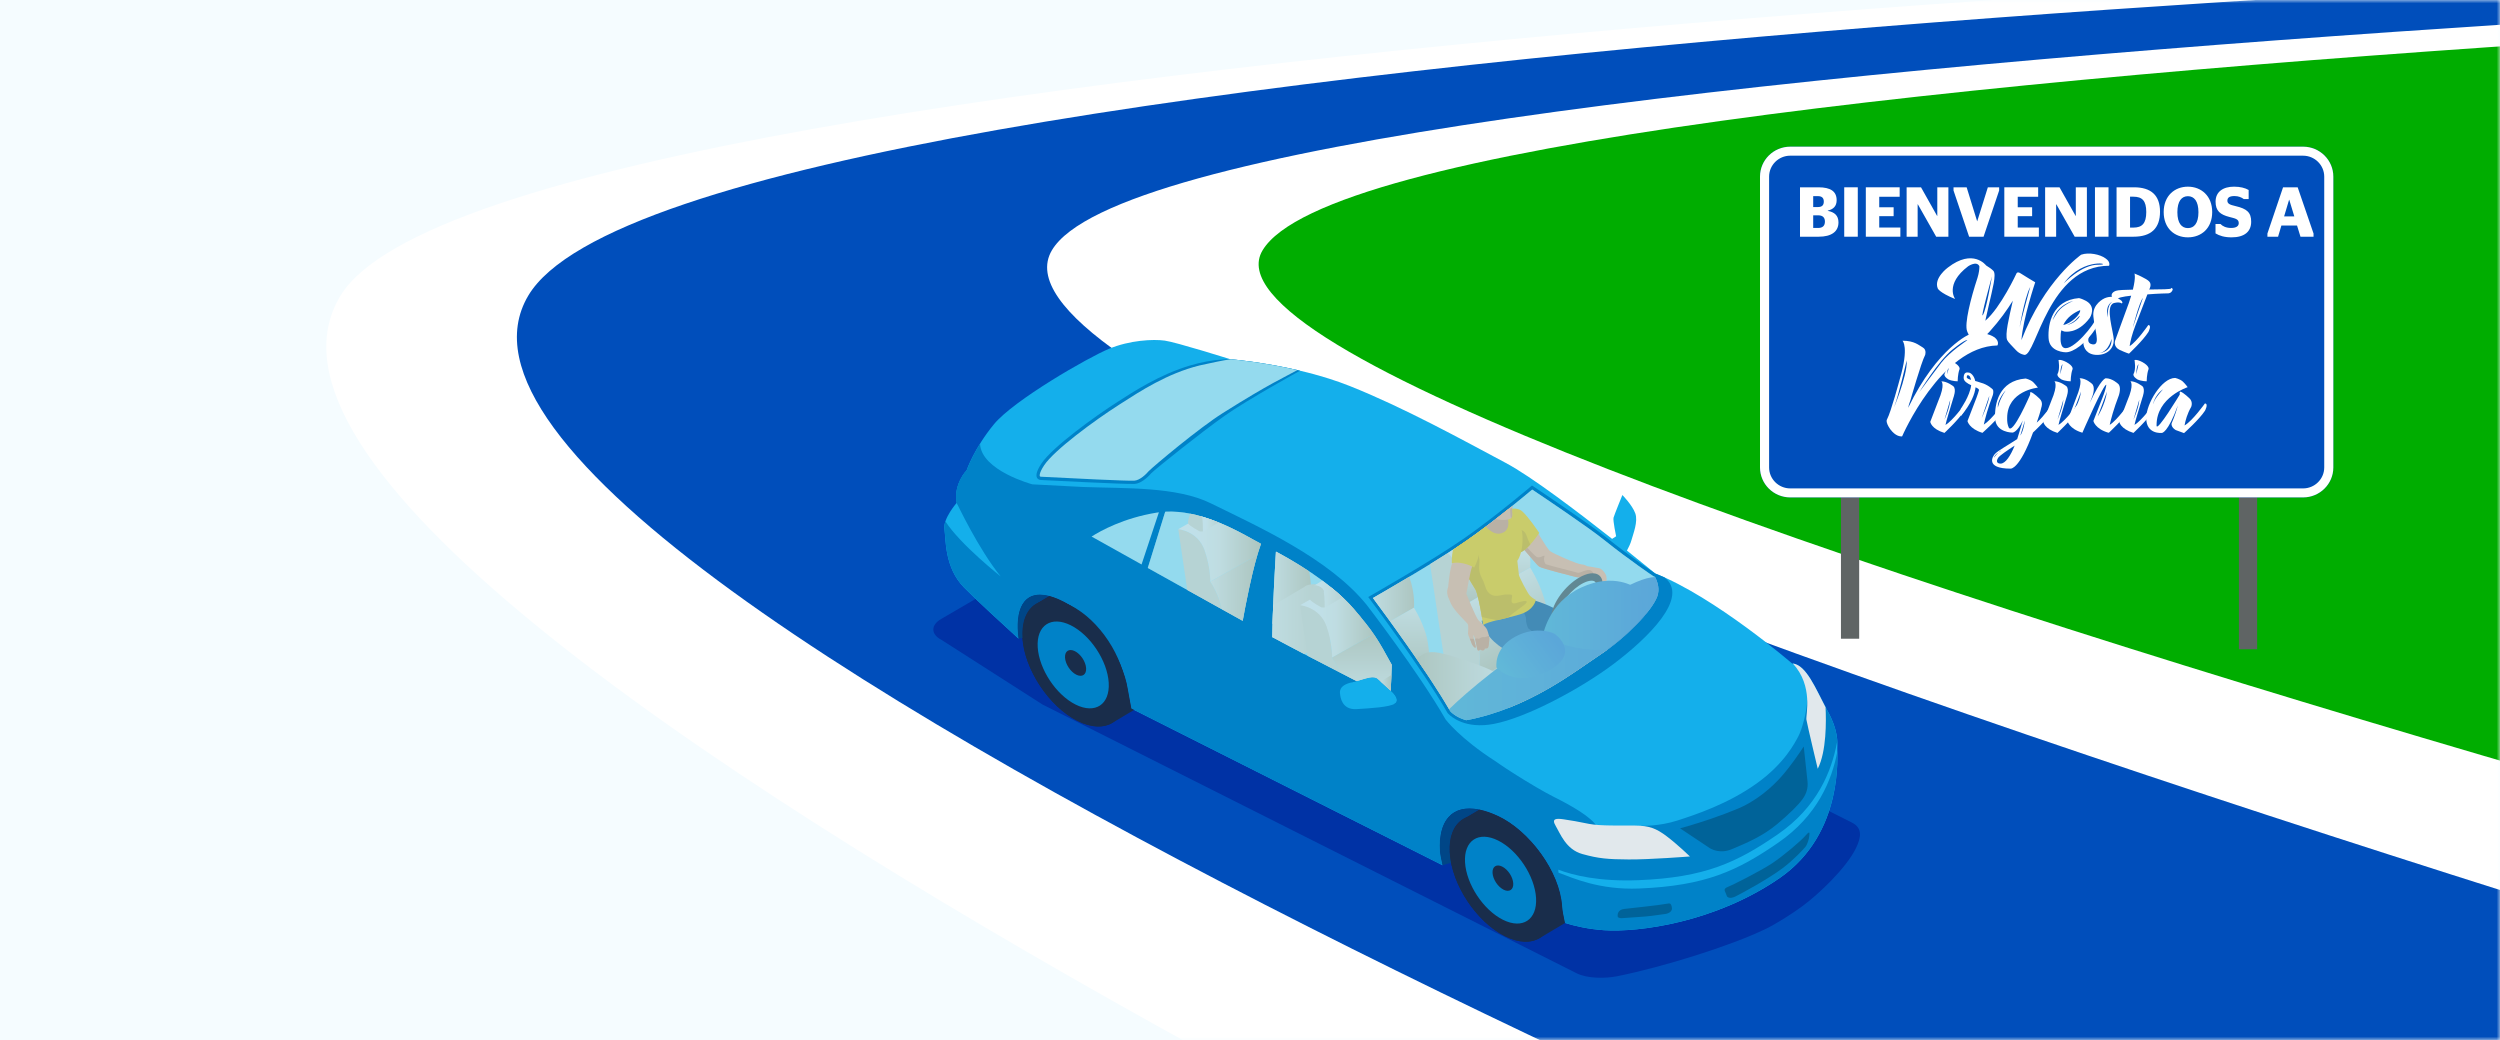 <?xml version="1.0" encoding="UTF-8"?> <svg xmlns="http://www.w3.org/2000/svg" width="375" height="156" viewBox="0 0 375 156" fill="none"><rect x="0" y="0" width="375" height="156" fill="#333333" stroke="none"/><g clip-path="url(#clip0_5756_3611)"><rect width="375" height="156" fill="white"></rect><path d="M375 0H0V156H375V0Z" fill="#F5FCFF"></path><mask id="mask0_5756_3611" style="mask-type:alpha" maskUnits="userSpaceOnUse" x="0" y="0" width="375" height="156"><rect width="375" height="156" transform="matrix(-1 0 0 1 375 0)" fill="#F5FCFF"></rect></mask><g mask="url(#mask0_5756_3611)"><path d="M481.001 -5.706L374.813 0.097L176.849 20.841L139.967 42.743L307.672 140.426L448.45 153.684L481.001 -5.706Z" fill="#00AD00"></path><path d="M437.509 -7.297C437.509 -7.297 75.411 4.265 51.072 44.358C21.095 93.745 318.26 226.199 318.26 226.199L569.125 166.757C569.125 166.757 171.487 67.459 189.381 37.557C208.081 6.309 578.295 -2.295 578.295 -2.295L437.509 -7.297Z" fill="white"></path><path d="M346.422 206.702C346.422 206.702 52.671 89.192 79.234 44.358C103.14 4.009 465.671 -5.998 465.671 -5.998L546.69 -4.463C546.69 -4.463 176.252 6.173 157.777 37.553C138.027 71.102 537.521 181.918 537.521 181.918L346.422 206.702Z" fill="#004EBB"></path></g><path d="M141.165 92.852C139.58 93.762 139.616 95.177 141.25 95.998L156.379 105.68L236.49 145.988C238.124 146.809 240.817 146.789 242.613 146.429C249.427 145.046 259.473 141.936 264.828 139.352C266.473 138.555 268.855 137.03 270.328 135.947C272.807 134.127 276.948 130.2 278.392 127.227C279.188 125.581 279.407 124.206 277.773 123.381L179.338 73.844C177.704 73.023 175.071 73.092 173.486 74.002L141.165 92.852Z" fill="#0032A5"></path><path d="M143.499 75.43C143.005 72.587 144.999 70.545 144.999 70.545C144.999 70.545 146.123 67.249 149.088 63.641C152.052 60.038 163.169 53.644 166.324 52.33C169.474 51.015 172.989 50.854 174.716 51.092C176.446 51.331 184.527 53.879 184.527 53.879C184.527 53.879 194.314 54.659 202.438 57.891C210.563 61.122 219.367 65.979 225.89 69.453C229.692 71.475 236.66 76.769 241.816 80.829L242.419 80.445C242.419 80.445 241.917 78.071 242.031 77.65C242.144 77.226 243.357 74.253 243.357 74.253C243.357 74.253 244.837 75.754 245.29 76.995C245.743 78.237 244.963 80.109 244.72 81.019C244.582 81.537 244.275 82.151 244.041 82.588C244.037 82.584 244.028 82.58 244.024 82.576C246.556 84.598 248.275 86.018 248.275 86.018C257.249 89.54 268.811 99.517 268.811 99.517C271.019 99.63 272.544 103.796 274.133 106.635C275.727 109.478 275.642 111.391 275.597 112.224C275.549 113.057 276.657 124.983 266.979 131.684C257.297 138.381 245.747 139.878 240.603 139.53C238.229 139.368 236.223 138.899 234.751 138.442C234.549 137.476 234.363 136.57 234.322 135.939C234.011 130.746 229.389 124.538 224.657 122.362C218.53 119.544 215.675 122.407 215.99 127.604C216.023 128.117 216.176 128.93 216.383 129.784L169.709 106.279C169.503 105.171 169.28 104.034 169.171 103.347C168.403 98.619 164.714 93.293 160.605 90.83C154.038 86.895 152.076 90.632 152.78 95.784C152.78 95.788 152.78 95.788 152.78 95.792C150.451 93.673 146.584 90.126 144.607 88.121C141.654 85.132 141.885 80.845 141.663 79.325C141.44 77.804 143.499 75.43 143.499 75.43Z" fill="#14AFEB"></path><path d="M141.659 79.325C141.881 80.845 141.651 85.132 144.603 88.121C146.584 90.127 150.447 93.673 152.776 95.792C152.776 95.788 152.776 95.788 152.776 95.784C152.068 90.632 154.034 86.891 160.601 90.83C164.71 93.293 168.403 98.619 169.167 103.347C169.28 104.034 169.503 105.171 169.705 106.279L216.379 129.784C216.172 128.93 216.015 128.117 215.986 127.604C215.675 122.407 218.53 119.544 224.653 122.363C229.385 124.538 234.007 130.746 234.318 135.939C234.355 136.57 234.545 137.476 234.747 138.442C236.219 138.899 238.225 139.368 240.599 139.53C245.743 139.878 257.293 138.382 266.975 131.684C275.759 125.606 275.658 115.225 275.601 112.729C274.788 117 272.633 122.346 266.724 126.411C260.618 130.613 255.854 132.873 245.84 133.278C239.94 133.512 235.985 131.729 233.768 130.892L233.74 130.451C235.956 131.288 239.863 132.263 245.763 132.028C255.781 131.628 260.541 129.363 266.647 125.165C272.596 121.073 274.74 115.686 275.541 111.399C275.569 111.549 275.589 111.69 275.609 111.828C275.63 110.857 275.504 109.098 274.129 106.639C273.684 105.842 273.243 104.944 272.795 104.059C271.759 105.818 271.084 104.952 271.084 104.952C271.031 106.869 270.243 109.551 269.753 110.448C269.264 111.346 267.735 114.497 263.465 117.542C259.198 120.587 254.353 122.197 251.583 123.086C248.813 123.976 246.176 123.871 246.176 123.871C242.924 125.505 239.604 124.098 239.604 124.098C238.832 122.581 235.532 120.757 233.057 119.524C231.714 118.852 229.344 117.465 227.197 116.102C225.393 114.958 224.333 114.197 224.333 114.197C218.943 110.74 216.844 107.921 216.844 107.921C212.743 100.775 204.994 90.721 204.994 90.721C199.353 83.753 188.716 78.985 181.587 75.483C176.499 72.983 168.864 73.279 162.454 73.048L154.859 72.652C154.859 72.652 147.155 70.593 147.005 66.541C145.581 68.834 144.999 70.537 144.999 70.537C144.999 70.537 143.005 72.583 143.499 75.422C143.499 75.422 146.783 82.402 150.107 86.467C150.107 86.467 144.028 81.67 141.812 78.204C141.679 78.601 141.61 78.985 141.659 79.325ZM202.766 102.352C204.756 101.899 205.937 101.187 206.693 101.859L208.905 103.873C208.905 103.873 210.062 105.001 209.245 105.535C208.428 106.069 205.706 106.234 203.47 106.368C201.233 106.501 201.059 104.471 201.015 104.144C200.966 103.812 200.78 102.805 202.766 102.352Z" fill="#0082C8"></path><path d="M173.434 76.409C173.85 76.34 174.267 76.295 174.683 76.271C180.98 75.891 187.35 79.878 189.538 81.1C193.052 83.057 199.648 86.604 203.458 91.048C208.117 96.48 207.016 96.039 214.065 108.095C214.065 108.095 212.068 107.088 209.136 105.595C209.172 105.575 209.212 105.559 209.245 105.535C210.062 105.001 208.905 103.872 208.905 103.872L206.693 101.858C205.937 101.191 204.76 101.899 202.782 102.348C197.63 99.703 191.948 96.751 188.603 94.903C181.364 90.895 162.806 80.525 162.806 80.525C162.806 80.525 166.745 77.496 173.434 76.409Z" fill="#0082C8"></path><path d="M219.719 122.702L221.879 121.42C222.716 121.59 223.638 121.897 224.653 122.366C229.385 124.542 234.007 130.75 234.319 135.943C234.355 136.573 234.545 137.479 234.747 138.446C234.747 138.446 234.751 138.446 234.755 138.446L230.95 140.711C229.648 141.495 227.816 141.463 225.741 140.427C221.454 138.284 217.75 132.675 217.463 127.895C217.305 125.294 218.191 123.474 219.719 122.702Z" fill="#192D4B"></path><path d="M221.879 121.416L219.719 122.698C218.186 123.471 217.301 125.29 217.458 127.891C217.487 128.388 217.556 128.894 217.657 129.403L216.379 129.783C216.172 128.93 216.015 128.117 215.986 127.604C215.724 123.272 217.669 120.563 221.879 121.416Z" fill="#004687"></path><path d="M217.459 127.891C217.746 132.671 221.454 138.284 225.737 140.423C230.024 142.563 233.267 140.423 232.98 135.643C232.693 130.863 228.985 125.25 224.698 123.11C220.415 120.971 217.172 123.11 217.459 127.891Z" fill="#192D4B"></path><path d="M217.916 128.343C218.182 132.752 221.6 137.928 225.551 139.902C229.506 141.875 232.495 139.906 232.232 135.493C231.965 131.085 228.548 125.909 224.592 123.935C220.641 121.962 217.653 123.935 217.916 128.343Z" fill="#192D4B"></path><path d="M219.756 129.359C219.954 132.643 222.498 136.493 225.438 137.965C228.378 139.433 230.602 137.965 230.408 134.685C230.21 131.401 227.666 127.551 224.726 126.083C221.782 124.607 219.557 126.079 219.756 129.359Z" fill="#0082C8"></path><path d="M223.881 130.944C223.937 131.903 224.681 133.023 225.539 133.456C226.396 133.884 227.047 133.456 226.987 132.497C226.93 131.539 226.186 130.414 225.328 129.986C224.471 129.557 223.824 129.986 223.881 130.944Z" fill="#192D4B"></path><path d="M155.623 90.417L157.366 89.378C158.289 89.617 159.364 90.086 160.602 90.83C164.711 93.293 168.403 98.619 169.167 103.346C169.281 104.034 169.503 105.17 169.705 106.278L170.114 106.485L166.85 108.426C165.548 109.211 163.716 109.178 161.641 108.143C157.354 106.003 153.646 100.39 153.359 95.61C153.205 93.01 154.091 91.194 155.623 90.417Z" fill="#192D4B"></path><path d="M153.359 95.61C153.646 100.391 157.354 106.004 161.641 108.143C165.928 110.283 169.171 108.147 168.884 103.363C168.597 98.583 164.888 92.969 160.602 90.83C156.315 88.691 153.071 90.83 153.359 95.61Z" fill="#192D4B"></path><path d="M153.816 96.063C154.082 100.471 157.5 105.648 161.451 107.625C165.406 109.599 168.395 107.625 168.132 103.217C167.865 98.809 164.448 93.632 160.492 91.659C156.541 89.681 153.553 91.655 153.816 96.063Z" fill="#192D4B"></path><path d="M155.656 97.078C155.854 100.358 158.397 104.212 161.338 105.684C164.282 107.152 166.502 105.684 166.308 102.405C166.11 99.121 163.566 95.271 160.626 93.799C157.682 92.327 155.457 93.795 155.656 97.078Z" fill="#0082C8"></path><path d="M159.752 98.647C159.813 99.622 160.569 100.766 161.443 101.203C162.316 101.64 162.98 101.203 162.919 100.229C162.858 99.254 162.106 98.109 161.228 97.673C160.355 97.236 159.696 97.673 159.752 98.647Z" fill="#192D4B"></path><path d="M157.366 89.382L155.623 90.422C154.091 91.194 153.205 93.014 153.359 95.61C153.359 95.63 153.363 95.655 153.363 95.675L152.776 95.792C152.776 95.788 152.776 95.788 152.776 95.784C152.202 91.603 153.391 88.355 157.366 89.382Z" fill="#004687"></path><path d="M219.723 80.683C224.532 77.319 229.797 72.826 229.797 72.826C229.797 72.826 238.128 78.37 240.846 80.542C244.914 83.793 248.275 86.018 248.275 86.018C248.724 86.196 249.185 86.39 249.646 86.596C253.569 89.569 247.09 95.78 242.091 99.554C237.093 103.323 228.907 107.682 224.042 108.592C223.541 108.685 223.072 108.742 222.627 108.77C218.773 109.001 217.131 106.942 217.131 106.942C213.398 100.399 205.233 89.552 205.233 89.552C205.233 89.552 214.915 84.048 219.723 80.683Z" fill="#0082C8"></path><path d="M156.21 69.538C157.847 67.059 164.282 62.42 167.646 60.273C170.053 58.736 173.947 56.156 178.618 54.789C180.175 54.332 181.817 54.012 183.52 53.911C183.851 53.891 184.187 53.879 184.527 53.879C184.527 53.879 189.339 54.263 195.013 55.605C195.013 55.605 187.204 59.892 183.698 62.367C180.191 64.838 173.426 70.254 172.661 71.01C172.661 71.01 171.44 72.514 170.174 72.587C168.908 72.664 156.161 72.001 156.161 72.001C156.161 72.001 154.572 72.017 156.21 69.538Z" fill="#0082C8"></path><path d="M220.002 81.079C224.143 78.184 228.669 74.411 229.829 73.436C231.354 74.455 238.16 79.025 240.534 80.926C244.574 84.153 247.967 86.406 248 86.426L248.044 86.454L248.093 86.474C248.141 86.495 248.198 86.519 248.25 86.539C248.663 87.34 248.97 88.395 248.59 89.451C247.818 91.606 243.875 95.663 240.041 98.194C236.336 100.637 229.275 106.291 219.929 108.03C218.413 107.605 217.664 106.821 217.527 106.663C214.239 100.916 207.514 91.809 205.949 89.706C207.971 88.541 215.845 83.991 220.002 81.079Z" fill="#94DAEE"></path><path d="M188.017 80.954C188.45 81.193 188.83 81.407 189.149 81.573C187.952 84.817 186.808 90.875 186.403 93.123C182.432 90.915 176.871 87.817 172.168 85.193L174.784 76.757C179.957 76.473 185.194 79.385 188.017 80.954Z" fill="#94DAEE"></path><path d="M173.514 76.89C173.62 76.874 173.725 76.861 173.834 76.845L171.233 84.671C167.824 82.77 164.989 81.185 163.736 80.485C165.082 79.624 168.536 77.698 173.514 76.89Z" fill="#94DAEE"></path><path d="M170.141 72.102C170.999 72.049 171.973 71.074 172.277 70.702L172.293 70.682L172.313 70.666C173.122 69.861 179.787 64.252 183.41 61.967C190.528 57.478 192.7 56.58 194.609 55.513C189.562 54.348 185.287 53.943 184.616 53.887C183.447 54.048 181.93 54.38 179.936 54.817C175.075 56.014 170.946 58.74 168.285 60.442L167.905 60.685C164.124 63.099 158.122 67.524 156.614 69.805C155.793 71.046 155.971 71.418 155.975 71.43C156.011 71.499 156.149 71.511 156.149 71.511H156.153H156.181C160.585 71.746 169.163 72.162 170.141 72.102Z" fill="#94DAEE"></path><path d="M272.661 115.317C272.661 115.317 271.076 108.673 270.962 107.949C270.849 107.225 272.046 102.926 268.932 99.529C270.938 99.768 272.378 103.343 273.834 106.089C273.935 108.139 273.987 112.729 272.661 115.317Z" fill="#E1E8EC"></path><path d="M253.492 128.469C253.492 128.469 251.648 126.686 250.03 125.461C248.416 124.235 247.365 123.859 245.282 123.835C243.203 123.815 239.976 123.908 238.391 123.588C236.806 123.269 235.52 123.026 234.508 122.893C233.497 122.755 232.664 122.735 233.344 123.867C234.023 124.999 234.864 127.414 237.352 128.105C239.839 128.797 241.181 128.894 244.291 128.918C247.401 128.947 253.492 128.469 253.492 128.469Z" fill="#E1E8EC"></path><path d="M258.466 127.689C258.899 127.664 259.332 127.559 259.756 127.381L260.104 127.236C262.049 126.415 264.464 125.392 266.623 123.572C268.471 122.011 269.701 120.802 270.38 119.871C270.979 119.05 271.226 118.185 271.128 117.222C271.035 116.317 270.736 113.546 270.562 111.973C269.842 113.081 268.564 114.954 267.185 116.511C266.017 117.829 263.554 120.227 260.165 121.505C259.93 121.594 259.696 121.687 259.461 121.784C259.231 121.877 259 121.97 258.77 122.055C256.032 123.095 253.334 123.887 252.012 124.251L256.505 127.244C256.501 127.248 257.306 127.758 258.466 127.689Z" fill="#006399"></path><path d="M243.608 136.343C244.962 136.177 248.461 135.842 250.135 135.546C250.41 135.498 250.681 135.405 250.786 136.169C250.895 136.934 249.832 137.091 249.832 137.091C248.364 137.31 246.993 137.484 246.107 137.528C246.107 137.528 243.458 137.718 243.211 137.73C242.904 137.742 242.677 137.568 242.677 137.568C242.552 137.083 242.758 136.448 243.608 136.343Z" fill="#006399"></path><path d="M258.721 133.641L259.056 134.47C259.056 134.47 259.376 134.936 260.322 134.466C261.265 133.997 265.135 131.915 267.375 130.24C269.037 128.999 270.55 127.357 270.833 127.001C271.116 126.645 271.379 125.739 271.391 125.412C271.403 125.084 271.593 124.453 270.865 125.298C270.137 126.144 267.541 128.352 265.806 129.504C264.071 130.657 259.724 132.845 258.984 133.128C258.988 133.132 258.579 133.29 258.721 133.641Z" fill="#006399"></path><path d="M144.878 70.682C144.878 70.682 144.404 71.762 145.355 72.854C146.305 73.946 148.42 75.822 148.42 75.822C148.42 75.822 148.954 76.033 147.975 77.222C146.997 78.41 146.875 78.419 146.875 78.419C146.875 78.419 146.73 78.588 146.495 78.601C146.317 78.613 146.091 78.532 145.84 78.216C145.258 77.489 144.073 76.364 143.503 75.426C143.078 73.02 144.449 71.184 144.878 70.682Z" fill="#0082C8"></path><path d="M206.693 101.858C206.033 101.276 205.055 101.741 203.498 102.166C199.134 99.929 194.318 97.434 190.84 95.562C190.896 91.182 191.248 85.083 191.39 82.734C196.615 85.544 200.63 88.505 203.081 91.364C206.135 94.927 206.689 95.934 208.747 99.687C208.755 99.699 208.759 99.711 208.767 99.723L208.61 103.602L206.693 101.858Z" fill="#94DAEE"></path><path d="M216.783 99.889L221.62 101.956C221.798 100.771 222.275 99.04 221.737 95.93C221.207 92.873 219.662 90.746 219.662 90.746C219.662 90.746 219.723 88.218 218.655 85.217C218.3 84.222 217.75 83.502 217.155 82.973C216.31 83.515 215.416 84.073 214.514 84.627L216.783 99.889Z" fill="#D4CDBF"></path><path d="M229.522 85.124C229.522 85.124 229.793 82.787 228.726 79.79C228.119 78.087 227.092 77.024 226.23 76.385C224.398 77.845 222.15 79.58 220.006 81.084C219.181 81.662 218.207 82.305 217.163 82.973C217.758 83.502 218.308 84.222 218.664 85.217C219.731 88.218 219.671 90.746 219.671 90.746L229.522 85.124Z" fill="url(#paint0_linear_5756_3611)"></path><path d="M221.737 95.934C221.207 92.877 219.662 90.75 219.662 90.75L229.518 85.128C229.518 85.128 230.768 87.029 231.605 89.698C232.139 91.397 232.341 94.519 232.163 95.7L221.62 101.96C221.798 100.775 222.279 99.04 221.737 95.934Z" fill="url(#paint1_linear_5756_3611)"></path><path d="M241.125 97.439C238.84 96.509 235.9 95.578 234.791 95.356C232.846 94.964 232.151 95.684 232.151 95.684L221.664 101.908C221.882 103.04 224.111 104.799 226.367 106.146C232.531 103.707 237.246 100.035 240.041 98.191C240.405 97.956 240.765 97.702 241.125 97.439Z" fill="url(#paint2_linear_5756_3611)"></path><path d="M208.513 93.196L212.088 91.158C212.088 91.158 212.318 89.152 211.404 86.58C211.396 86.56 211.388 86.544 211.38 86.523C208.965 87.963 206.858 89.176 205.949 89.702C206.418 90.329 207.352 91.591 208.513 93.196Z" fill="url(#paint3_linear_5756_3611)"></path><path d="M212.087 91.158L208.512 93.196C210.021 95.283 211.921 97.956 213.709 100.613L214.356 100.229C214.506 99.214 214.336 96.537 213.879 95.081C213.159 92.792 212.087 91.158 212.087 91.158Z" fill="url(#paint4_linear_5756_3611)"></path><path d="M217.405 106.445C220.811 104.382 224.673 101.903 224.774 101.418C224.948 100.589 217.729 98.279 215.873 97.924C214.016 97.572 213.353 98.219 213.353 98.219L212.431 98.737C214.259 101.389 216.087 104.164 217.405 106.445Z" fill="url(#paint5_linear_5756_3611)"></path><path d="M230.04 90.034C230.04 90.034 232.834 90.77 234.585 92.181C236.337 93.593 238.65 96.298 238.65 96.298L236.963 98.931C236.963 98.931 231.067 96.044 229.441 95.17C227.815 94.296 226.412 91.623 226.412 91.623L230.04 90.034Z" fill="#014B89"></path><path d="M228.054 90.875C228.054 90.875 228.976 92.428 228.907 92.889C228.839 93.35 229.207 94.232 229.207 94.232C229.207 94.232 232.038 96.387 232.826 97.5C233.615 98.616 234.375 100.351 234.161 100.367C233.946 100.383 230.938 101.596 230.938 101.596C230.938 101.596 228.293 98.786 226.728 98.001C225.162 97.221 222.809 95.728 222.239 93.124L228.054 90.875Z" fill="#1A64A3"></path><path d="M238.075 84.93C238.075 84.93 238.092 84.934 238.116 84.934C238.302 84.963 239.07 85.072 239.414 85.153C239.806 85.246 240.033 85.124 240.53 85.699C241.028 86.277 241.003 86.665 240.983 87.053C240.959 87.442 240.829 88.02 240.704 88.153C240.579 88.287 240.526 88.421 240.344 88.388C240.162 88.356 240.081 88.263 240.093 88.275C240.101 88.287 239.851 88.271 239.867 88.008C239.883 87.749 240.025 87.183 240.025 87.183L239.879 86.718C239.879 86.718 239.519 86.471 239.414 86.504C239.309 86.536 238.306 86.584 238.306 86.584C238.306 86.584 236.903 86.686 236.373 86.548C235.839 86.41 231.301 85.274 230.881 84.995C230.464 84.712 228.883 82.682 228.22 82.019C227.556 81.355 227.318 79.131 226.934 79.014C226.554 78.9 225.672 78.957 225.672 78.957L225.005 77.614C225.005 77.614 226.865 75.746 228.042 76.701C229.219 77.651 229.611 78.221 229.805 78.476C229.999 78.731 231.985 82.281 232.535 82.686C233.089 83.09 236.684 84.668 237.25 84.659C237.655 84.659 238.075 84.93 238.075 84.93Z" fill="#F2A983"></path><path d="M227.933 80.826C227.933 80.826 229.866 83.127 230.452 83.511C231.034 83.895 231.803 83.001 231.657 83.511C231.512 84.021 231.694 84.534 231.896 84.643C232.098 84.753 236.401 85.832 236.696 85.921C236.992 86.01 238.096 85.254 238.658 85.594C238.993 85.796 239.147 86.192 239.082 86.54C238.755 86.564 238.31 86.585 238.31 86.585C238.31 86.585 236.907 86.686 236.377 86.548C235.843 86.411 231.305 85.274 230.885 84.995C230.468 84.712 228.887 82.682 228.224 82.019C228.03 81.825 227.872 81.497 227.734 81.129L227.933 80.826Z" fill="#D88F69"></path><path d="M226.295 76.43C226.295 76.43 227.484 75.956 228.358 76.721C229.231 77.489 230.885 79.932 230.885 79.932C230.885 79.932 229.187 82.569 227.905 82.912C226.619 83.256 226.295 76.43 226.295 76.43Z" fill="#F6C100"></path><path d="M227.136 79.681C227.362 79.216 228.612 79.293 228.944 80.247C229.142 80.826 229.384 81.351 229.546 81.675C229.024 82.249 228.43 82.775 227.904 82.916C227.366 83.058 226.946 81.962 226.63 80.635C226.865 80.187 227.063 79.823 227.136 79.681Z" fill="#DDA800"></path><path d="M223.577 80.652C225.365 80.979 226.59 80.894 226.841 79.92C227.091 78.945 226.028 76.899 226.028 76.899L225.708 76.798C224.629 77.651 223.435 78.577 222.214 79.483C222.392 79.996 222.776 80.506 223.577 80.652Z" fill="#D88F69"></path><path d="M227.832 86.204C227.804 85.836 227.597 84.118 227.597 84.118C227.929 83.673 228.471 82.439 228.37 80.409C228.269 78.379 226.975 76.587 226.975 76.587C226.975 76.587 226.497 76.49 226.109 76.478C225.972 76.587 225.826 76.701 225.684 76.814C225.697 76.826 225.701 76.838 225.713 76.85C226.279 77.493 226.655 79.26 225.543 79.851C224.552 80.377 223.679 79.786 223.141 79.244C223.048 79.151 222.963 79.066 222.878 78.981C221.927 79.697 220.957 80.409 220.002 81.076C219.566 81.384 219.088 81.707 218.579 82.043C218.749 84.134 220.864 87.68 221.297 88.392C221.798 89.217 222.477 93.771 222.477 93.771C223.153 93.201 225.79 92.825 227.977 92.161C230.169 91.498 230.372 89.99 230.372 89.99C230.372 89.99 229.834 89.698 229.502 89.371C229.175 89.047 227.864 86.572 227.832 86.204Z" fill="#F6C100"></path><path d="M226.283 77.918C227.023 77.736 226.805 77.105 226.809 76.64C226.813 76.401 226.845 76.13 226.877 75.863C226.113 76.478 225.256 77.157 224.346 77.861C225.041 78.027 225.781 78.043 226.283 77.918Z" fill="#F2A983"></path><path d="M226.643 77.744C226.942 77.473 226.808 77.004 226.812 76.64C226.817 76.401 226.849 76.13 226.881 75.863C226.865 75.875 226.853 75.888 226.837 75.9C226.865 76.049 226.869 76.239 226.655 76.26C226.42 76.28 226.562 76.688 226.554 76.951C226.554 77.093 226.582 77.441 226.643 77.744Z" fill="#D88F69"></path><path d="M221.911 84.287C221.806 85.383 221.875 85.965 222.364 86.883C222.849 87.802 222.785 88.679 223.63 89.168C224.475 89.658 225.219 89.14 226.077 89.168C226.934 89.193 226.865 89.156 226.772 89.735C226.679 90.309 226.728 90.657 227.443 90.45C228.163 90.24 229.174 89.904 228.976 90.382C228.818 90.766 226.877 91.898 226.254 92.634C225.676 92.776 225.11 92.905 224.596 93.031C223.941 92.917 223.128 92.748 222.283 92.561C222.045 91.15 221.632 88.954 221.3 88.404C220.839 87.644 218.639 84.4 218.757 82.398L221.131 82.119C221.131 82.111 222.016 83.191 221.911 84.287Z" fill="#DDA800"></path><path d="M234.193 94.337C234.65 94.337 235.196 94.195 235.803 93.9C237.898 92.877 239.928 90.374 240.332 88.307C240.619 86.839 240.013 85.99 238.88 85.99C238.423 85.99 237.877 86.131 237.271 86.427C235.176 87.45 233.146 89.953 232.741 92.02C232.454 93.488 233.065 94.337 234.193 94.337ZM233.664 92.194C234.003 90.475 235.775 88.299 237.538 87.438C237.991 87.215 238.407 87.102 238.739 87.102C238.998 87.102 239.184 87.171 239.297 87.308C239.471 87.518 239.511 87.935 239.414 88.445C239.075 90.163 237.303 92.339 235.54 93.201C235.087 93.423 234.671 93.54 234.339 93.54C234.08 93.54 233.894 93.472 233.781 93.334C233.607 93.12 233.562 92.703 233.664 92.194Z" fill="#39464A"></path><path d="M248.59 89.451C248.967 88.408 248.667 87.365 248.263 86.568C245.258 86.536 238.82 91.065 232.495 94.834C226.368 98.486 219.978 103.788 217.369 106.384C217.422 106.477 217.479 106.57 217.527 106.659C217.665 106.817 218.413 107.602 219.929 108.026C229.275 106.287 236.337 100.638 240.041 98.191C243.875 95.663 247.818 91.607 248.59 89.451Z" fill="url(#paint6_linear_5756_3611)"></path><path d="M247.017 91.947C246.677 89.933 245.266 88.129 245.266 88.129C245.266 88.129 242.164 85.832 237.178 88.129C232.191 90.426 231.431 95.368 231.431 95.368V95.465C234.375 96.86 237.93 97.802 241.206 97.374C243.438 95.74 245.594 93.706 247.017 91.947Z" fill="url(#paint7_linear_5756_3611)"></path><path d="M224.475 100.124C224.475 100.124 224.014 97.257 227.294 95.498C230.574 93.739 233.174 95.057 233.174 95.057C233.174 95.057 237.315 97.892 232.264 100.622C227.217 103.351 224.475 100.124 224.475 100.124Z" fill="url(#paint8_linear_5756_3611)"></path><path d="M221.798 93.075C222.048 93.35 222.906 94.03 223.076 94.483C223.246 94.936 223.46 95.623 223.383 96.088C223.306 96.557 223.343 97.164 223.096 97.233C222.849 97.301 222.732 97.253 222.732 97.253C222.732 97.253 222.712 97.572 222.392 97.56C222.077 97.548 222.117 97.419 222.117 97.419C222.117 97.419 221.858 97.617 221.717 97.572C221.575 97.528 221.515 97.03 221.515 97.03C221.515 97.03 221.288 95.862 221.244 95.76C221.203 95.659 220.993 95.101 220.985 95.295C220.977 95.486 221.187 96.222 221.232 96.468C221.276 96.715 221.446 97.127 221.3 97.16C221.155 97.188 220.819 96.784 220.718 96.436C220.617 96.088 220.208 95.291 220.2 95.053C220.192 94.818 220.326 93.835 220.148 93.585C219.97 93.334 218.126 91.615 217.648 90.556C217.171 89.492 217.163 89.472 217.082 88.991C217.014 88.574 217.228 88.032 217.228 88.032C217.228 88.032 217.47 85.177 217.867 84.409C218.263 83.64 218.486 83.151 218.506 82.916C218.526 82.682 218.712 81.748 219.448 81.654C220.184 81.561 221.604 82.843 221.644 83.353C221.684 83.863 221.074 84.417 220.811 85.019C220.548 85.622 219.954 89.067 219.954 89.067C219.954 89.067 221.341 92.574 221.798 93.075Z" fill="#F2A983"></path><path d="M223.096 97.232C222.85 97.301 222.732 97.253 222.732 97.253C222.732 97.253 222.712 97.572 222.393 97.56C222.077 97.548 222.118 97.418 222.118 97.418C222.118 97.418 221.859 97.617 221.717 97.572C221.576 97.528 221.515 97.03 221.515 97.03C221.515 97.03 221.349 96.177 221.272 95.865C221.333 95.671 221.851 95.829 221.851 95.829C221.851 95.829 221.96 95.728 222.198 95.623C222.437 95.518 222.744 95.582 222.744 95.582C222.744 95.582 222.882 95.542 223.242 95.417C223.274 95.404 223.311 95.396 223.343 95.392C223.391 95.643 223.416 95.886 223.383 96.092C223.306 96.553 223.343 97.164 223.096 97.232Z" fill="#D88F69"></path><path d="M220.467 95.805C220.726 95.805 220.969 95.833 221.086 95.845C221.143 96.084 221.207 96.335 221.232 96.46C221.276 96.707 221.446 97.119 221.3 97.152C221.155 97.18 220.819 96.775 220.718 96.428C220.674 96.278 220.568 96.043 220.467 95.805Z" fill="#D88F69"></path><path d="M221.778 81.889C221.571 81.202 221.163 80.801 220.73 80.567C220.487 80.74 220.245 80.915 220.006 81.08C219.391 81.509 218.692 81.978 217.948 82.463C217.717 83.515 217.774 84.485 217.774 84.485C219.42 84.105 221.122 85.129 221.122 85.129C221.122 85.129 222.202 83.3 221.778 81.889Z" fill="#F6C100"></path><path d="M196.352 85.69C194.868 84.707 193.234 83.728 191.455 82.77L191.386 82.81C191.261 84.865 190.99 89.568 190.881 93.6L196.66 90.171C196.789 89.293 196.68 87.19 196.352 85.69Z" fill="url(#paint9_linear_5756_3611)"></path><path d="M204.137 92.613C203.821 92.233 203.474 91.821 203.085 91.368C202.208 90.345 201.132 89.313 199.87 88.278C199.049 88.019 198.35 87.825 197.937 87.74C196.267 87.404 195.672 88.023 195.672 88.023L190.973 90.814C190.908 92.456 190.856 94.106 190.836 95.57C192.259 96.338 193.913 97.208 195.664 98.126C197.541 97.009 201.723 94.352 204.137 92.613Z" fill="url(#paint10_linear_5756_3611)"></path><path d="M199.814 98.651C199.814 98.651 199.867 96.479 198.953 93.907C197.929 91.032 195.014 90.777 195.014 90.777L196.138 98.36C197.703 99.177 199.341 100.026 200.962 100.859C200.425 99.496 199.814 98.651 199.814 98.651Z" fill="#D4CDBF"></path><path d="M206.046 95.096C205.322 94.049 204.457 92.965 203.086 91.363C202.168 90.296 201.035 89.212 199.701 88.128L195.014 90.777C195.014 90.777 197.929 91.028 198.953 93.907C199.867 96.479 199.814 98.651 199.814 98.651L206.046 95.096Z" fill="url(#paint11_linear_5756_3611)"></path><path d="M206.693 101.858L208.61 103.605L208.768 99.727C208.764 99.715 208.756 99.703 208.747 99.691C207.611 97.62 206.932 96.386 206.042 95.096L199.81 98.651C199.81 98.651 200.421 99.496 200.954 100.859C201.808 101.3 202.661 101.737 203.494 102.166C205.055 101.741 206.034 101.276 206.693 101.858Z" fill="url(#paint12_linear_5756_3611)"></path><path d="M198.419 88.371C198.677 88.674 198.706 90.296 198.702 91.109C198.774 91.097 198.847 91.076 198.92 91.048L201.363 89.588C200.477 88.759 199.474 87.926 198.354 87.097C197.743 87.465 197.258 87.756 197.108 87.845C197.549 87.768 198.111 88.007 198.419 88.371Z" fill="url(#paint13_linear_5756_3611)"></path><path d="M197.113 87.841C197.549 87.772 198.108 88.007 198.419 88.371C198.678 88.674 198.706 90.296 198.702 91.109C198.419 91.157 198.184 91.097 198.184 91.097C198.184 91.097 196.704 90.3 196.502 89.94C196.3 89.58 197.064 87.874 197.064 87.874C197.064 87.874 197.084 87.858 197.113 87.841Z" fill="#D4CDBF"></path><path d="M208.707 101.252L207.085 102.214L208.614 103.605L208.707 101.252Z" fill="url(#paint14_linear_5756_3611)"></path><path d="M180.681 82.508C179.657 79.632 176.742 79.377 176.742 79.377L178.092 88.497C179.868 89.488 181.623 90.466 183.257 91.372C182.755 88.926 181.542 87.251 181.542 87.251C181.542 87.251 181.595 85.08 180.681 82.508Z" fill="#D4CDBF"></path><path d="M188.611 83.219L181.542 87.251C181.542 87.251 182.751 88.93 183.257 91.373C184.377 91.995 185.437 92.586 186.403 93.124C186.747 91.215 187.62 86.568 188.611 83.219Z" fill="url(#paint15_linear_5756_3611)"></path><path d="M188.611 83.219C188.789 82.625 188.967 82.063 189.149 81.573C188.83 81.408 188.449 81.197 188.017 80.955C186.189 79.936 183.338 78.358 180.151 77.448L176.738 79.377C176.738 79.377 179.653 79.628 180.677 82.508C181.591 85.08 181.538 87.251 181.538 87.251L188.611 83.219Z" fill="url(#paint16_linear_5756_3611)"></path><path d="M180.317 77.497C180.422 78.127 180.434 79.126 180.434 79.705C180.507 79.693 180.58 79.672 180.652 79.644L182.792 78.366C181.999 78.043 181.17 77.747 180.317 77.497Z" fill="url(#paint17_linear_5756_3611)"></path><path d="M178.234 78.536C178.436 78.896 179.916 79.693 179.916 79.693C179.916 79.693 180.151 79.754 180.434 79.705C180.434 79.123 180.422 78.128 180.317 77.497C179.738 77.327 179.152 77.177 178.553 77.06C178.351 77.586 178.113 78.314 178.234 78.536Z" fill="#D4CDBF"></path><path opacity="0.45" d="M188.017 80.954C188.45 81.193 188.83 81.407 189.149 81.573C187.952 84.817 186.808 90.875 186.403 93.123C182.432 90.915 176.871 87.817 172.168 85.193L174.784 76.757C179.957 76.473 185.194 79.385 188.017 80.954Z" fill="#94DAEE"></path><path opacity="0.45" d="M220.002 81.079C224.143 78.184 228.669 74.411 229.829 73.436C231.354 74.455 238.16 79.025 240.534 80.926C244.574 84.153 247.967 86.406 248 86.426L248.044 86.454L248.093 86.474C248.141 86.495 248.198 86.519 248.25 86.539C248.663 87.34 248.97 88.395 248.59 89.451C247.818 91.606 243.875 95.663 240.041 98.194C236.336 100.637 229.275 106.291 219.929 108.03C218.413 107.605 217.664 106.821 217.527 106.663C214.239 100.916 207.514 91.809 205.949 89.706C207.971 88.541 215.845 83.991 220.002 81.079Z" fill="#94DAEE"></path><path opacity="0.45" d="M206.693 101.858C206.033 101.276 205.055 101.741 203.498 102.166C199.134 99.929 194.318 97.434 190.84 95.562C190.896 91.182 191.248 85.083 191.39 82.734C196.615 85.544 200.63 88.505 203.081 91.364C206.135 94.927 206.689 95.934 208.747 99.687C208.755 99.699 208.759 99.711 208.767 99.723L208.61 103.602L206.693 101.858Z" fill="#94DAEE"></path><path d="M278.878 42.049H276.141V95.808H278.878V42.049Z" fill="#5F6464"></path><path d="M338.572 43.632H335.835V97.391H338.572V43.632Z" fill="#5F6464"></path><path d="M345.465 22H268.535C266.035 22 264 24.015 264 26.492V70.12C264 72.596 266.035 74.612 268.535 74.612H345.465C347.965 74.612 350 72.596 350 70.12V26.492C350 24.015 347.965 22 345.465 22Z" fill="#004EBB"></path><g clip-path="url(#clip1_5756_3611)"><path d="M316.36 39.864C307.283 39.864 305.438 53.236 303.701 53.236C303.701 53.236 302.989 53.177 302.393 52.523C301.778 51.85 301.242 51.371 301.066 50.991C300.744 50.132 301.32 47.77 301.925 45.105C301.076 46.472 300.002 48.004 298.431 49.751C296.898 51.225 297.679 51.996 297.24 52.054C296.781 52.377 295.249 50.327 295.073 49.693C294.634 48.599 295.61 44.744 296.625 41.67C296.859 40.918 296.908 40.343 296.908 39.942C296.508 39.064 295.22 39.942 295.22 39.942C291.667 42.646 293.268 44.852 293.268 44.852C290.867 43.876 290.662 43.261 290.662 43.261C290.027 41.709 292.174 40.138 292.174 40.138C295.971 37.2 297.913 39.815 297.913 39.815C298.333 40.069 298.772 40.372 299.007 40.626C299.504 41.182 298.85 43.427 298.333 45.73C298.177 46.462 297.991 47.301 297.796 48.111C300.119 46.12 302.481 40.996 302.481 40.996C302.481 40.996 302.618 40.694 303.076 40.996C303.516 41.299 305.282 42.343 305.282 42.343C305.282 42.343 303.457 47.75 303.213 51.02C306.668 42.041 312.173 38.205 312.173 38.205C313.305 37.805 315.013 38.146 315.833 38.761C316.643 39.308 316.36 39.864 316.36 39.864ZM297.445 47.233C298.001 46.277 298.792 41.455 298.792 41.455C298.792 41.455 296.937 48.17 297.445 47.233ZM302.969 48.97C303.233 47.78 304.54 43.026 304.54 43.026C303.623 44.656 302.754 50.181 302.969 48.97ZM309.567 42.509C309.567 42.509 312.27 39.65 314.75 39.708C317.238 39.747 312.583 38.381 309.567 42.509Z" fill="white"></path><path d="M314.496 49.068C312.866 51.596 310.982 52.845 309.869 52.845C309.869 52.845 307.371 52.845 307.283 50.698C307.166 48.55 307.859 45.037 311.851 44.715C311.851 44.715 312.212 44.793 312.563 44.969C314.691 45.847 313.461 47.692 313.461 47.692C311.597 50.19 309.625 49.722 309.625 49.722C309.43 49.663 309.323 49.605 309.206 49.546C309.108 49.888 309.089 50.219 309.089 50.62C309.069 51.078 309.108 51.43 309.225 51.752C309.938 53.557 313.354 49.761 314.232 48.131C314.73 48.092 314.496 49.068 314.496 49.068ZM309.05 46.345C309.879 45.554 311.011 45.135 311.011 45.135C311.011 45.135 308.62 45.613 307.898 48.053C307.878 48.131 308.337 47.057 309.05 46.345ZM309.489 48.746C310.66 48.55 312.173 47.057 312.017 46.52C311.099 46.901 310.045 47.575 309.489 48.746ZM311.675 47.633C310.982 48.482 310.026 48.746 310.026 48.746C311.675 48.453 312.388 46.784 311.675 47.633Z" fill="white"></path><path d="M318.234 45.506C317.853 45.223 317.063 45.467 317.063 45.467C315.696 45.945 317.063 49.781 317.063 51.01C317.063 52.299 316.087 53.236 314.564 53.236C313.051 53.236 312.495 52.201 312.495 51.332C312.495 50.434 313.051 49.966 313.393 49.898C313.715 49.82 313.676 50.151 313.676 50.151C313.676 50.151 313.237 50.405 313.237 51.01C313.237 51.664 314.008 51.664 314.008 51.664C315.081 51.664 314.183 49.4 314.008 47.477C313.793 45.593 315.657 44.754 315.657 44.754C317.15 44.081 318.224 45.115 318.224 45.115C318.527 45.506 318.234 45.506 318.234 45.506ZM314.915 52.962C314.915 52.962 316.741 52.845 316.741 50.932C316.741 50.454 316.506 52.679 314.915 52.962ZM316.877 45.252C316.877 45.252 315.686 45.633 316.184 47.633C316.184 47.633 315.989 45.75 316.877 45.252Z" fill="white"></path><path d="M325.866 43.544C325.671 44.002 325.251 44.002 325.251 44.002C325.251 44.002 323.758 44.022 322.109 44.159L320.303 48.843C319.786 50.19 319.551 51.205 319.444 51.918C320.537 51.244 322.245 48.756 322.245 48.756C322.802 48.775 322.265 49.79 322.265 49.79C321.494 51.039 319.347 53.05 319.347 53.05C319.347 53.05 318.829 52.894 317.892 52.455C316.975 51.976 317.258 51.127 317.258 51.127C317.541 50.268 318.312 48.287 318.849 46.755C319.21 45.818 319.483 45.027 319.678 44.354C318.41 44.49 317.453 44.676 317.668 44.969C317.551 45.086 316.75 45.183 316.75 44.354C316.75 44.354 316.633 43.895 317.385 43.622C317.707 43.505 318.732 43.466 319.932 43.446C320.41 41.494 320.166 41.026 320.166 41.026C320.166 41.026 322.031 41.777 322.411 42.255C322.792 42.695 322.411 43.368 322.411 43.368L322.372 43.427C324.158 43.407 325.691 43.407 325.671 43.251C325.661 43.066 326.022 43.319 325.866 43.544ZM321.435 44.695C320.898 45.271 319.786 49.585 319.961 49.029C320.118 48.492 321.435 44.695 321.435 44.695Z" fill="white"></path><path d="M299.612 51.82C291.13 51.977 285.313 65.465 285.313 65.465C285.03 65.465 284.357 65.465 283.527 64.372C282.756 63.259 283.049 62.917 283.049 62.917C283.664 61.756 284.952 56.925 284.952 56.925C286.406 52.035 285.372 51.108 285.372 51.108C287.177 51.108 287.812 51.781 288.427 52.123C289.041 52.484 288.768 53.255 288.768 53.255C288.173 54.368 286.562 60.048 286.562 60.048C286.406 60.429 286.289 60.819 286.221 61.18C290.652 52.025 295.522 50.093 295.522 50.093C296.732 49.673 298.421 50.054 299.221 50.63C299.973 51.264 299.612 51.82 299.612 51.82ZM286.006 54.065C286.006 54.065 284.757 59.414 284.181 60.878C283.625 62.293 286.162 56.427 286.006 54.065ZM295.102 51.03C295.102 51.03 294.927 50.776 292.858 52.445C290.75 54.133 287.89 58.818 287.89 58.818C287.89 58.818 290.476 55.324 291.208 54.387C292.477 52.757 295.102 51.03 295.102 51.03Z" fill="white"></path><path d="M294.546 61.756C293.795 62.947 291.667 64.938 291.667 64.938C289.686 64.333 289.539 63.279 289.539 63.279L290.75 60.116C291.823 57.637 291.208 57.198 291.208 57.198C292.087 57.198 293.014 57.95 293.014 57.95C293.492 58.408 293.014 59.638 293.014 59.638C292.438 61.61 291.979 62.957 291.823 63.747C292.877 63.113 294.546 60.848 294.546 60.848C295.161 60.839 294.546 61.756 294.546 61.756ZM293.931 55.373C293.648 56.125 293.648 57.198 293.648 57.198C293.648 57.198 292.877 57.198 292.262 56.915C291.53 56.456 291.667 56.125 291.667 56.125C292.087 55.373 291.823 54.016 291.823 54.016C291.823 54.016 292.096 53.841 293.014 54.319C294.107 54.924 293.931 55.373 293.931 55.373ZM292.545 59.941L291.667 62.957C291.667 62.947 292.487 61.161 292.545 59.941ZM292.438 54.621C292.096 54.924 292.096 56.115 292.096 56.115L292.438 54.621Z" fill="white"></path><path d="M300.529 61.551C299.709 62.879 297.367 64.928 297.367 64.928C295.356 64.313 295.122 63.161 295.122 63.161L296.469 59.667C296.645 59.209 296.771 58.809 296.85 58.516C296.85 58.34 296.635 58.233 296.332 58.096C296.235 59.092 295.678 60.536 294.126 62.429L294.107 61.336C294.107 61.336 295.473 59.414 295.678 57.784C295.102 57.52 294.546 57.188 294.546 56.671C294.566 55.812 294.985 55.822 295.405 55.9C295.581 55.939 296.118 56.3 296.283 57.149C296.479 57.188 296.762 57.286 297.113 57.403C298.167 57.667 298.899 58.399 298.899 58.399C299.114 58.672 298.919 59.277 298.919 59.277C298.148 61.307 297.767 62.771 297.572 63.689C298.743 62.957 300.529 60.468 300.529 60.468C301.085 60.526 300.529 61.551 300.529 61.551ZM295.659 56.983C295.62 56.788 295.561 56.622 295.464 56.447C295.464 56.447 295.063 55.988 295.005 56.564C295.024 56.788 295.327 56.866 295.659 56.983ZM298.401 59.365L297.25 62.732C297.25 62.732 298.362 60.282 298.401 59.365Z" fill="white"></path><path d="M307.956 61.532C307.185 62.82 304.96 64.869 304.96 64.869C304.941 64.889 304.941 64.889 304.941 64.889C304.941 64.909 304.941 64.909 304.941 64.909C302.93 70.433 301.603 70.296 301.603 70.296C297.689 70.296 298.919 68.373 299.28 68.051C299.739 67.573 301.124 66.821 302.579 65.865C302.832 65.016 303.096 64.235 303.291 63.503V63.483C303.311 63.464 303.311 63.444 303.311 63.425C303.35 63.288 303.389 63.152 303.428 63.064C302.569 64.889 301.876 64.889 301.876 64.889C301.876 64.889 299.358 64.909 299.27 62.761C299.153 60.614 299.826 57.1 303.838 56.778C303.838 56.778 304.531 56.915 304.97 57.315C305.37 57.715 305.682 58.145 305.682 58.145C305.682 58.145 301.076 58.603 301.076 62.693C301.056 63.269 301.134 63.708 301.29 64.079C301.827 65.465 304.511 59.228 304.511 59.228C304.531 59.013 304.531 58.886 304.531 58.886C304.531 58.613 305.321 59.189 305.917 59.784C306.512 60.321 306.219 61.053 306.219 61.053C306.044 61.844 305.76 62.683 305.507 63.396C306.619 62.439 307.947 60.477 307.947 60.477C308.513 60.497 307.956 61.532 307.956 61.532ZM299.085 68.666C299.085 68.666 299.426 68.207 299.758 67.895C300.08 67.641 300.353 67.553 300.119 67.612C300.041 67.651 299.885 67.749 299.758 67.895C299.475 68.071 299.143 68.373 299.085 68.666ZM302.198 66.841C301.066 67.573 300.012 68.295 299.739 68.647C299.28 69.34 299.719 69.544 300.08 69.544C300.832 69.544 301.603 68.325 302.198 66.841ZM299.68 61.161C299.68 61.161 299.856 60.048 300.832 58.594C300.949 58.438 299.553 59.901 299.68 61.161ZM303.037 65.348C303.555 64.635 303.73 63.083 303.73 63.083L303.037 65.348Z" fill="white"></path><path d="M311.499 61.756C310.748 62.947 308.62 64.938 308.62 64.938C306.649 64.323 306.492 63.269 306.492 63.269L307.703 60.107C308.776 57.628 308.161 57.188 308.161 57.188C309.04 57.188 309.967 57.94 309.967 57.94C310.445 58.399 309.967 59.628 309.967 59.628C309.391 61.6 308.933 62.947 308.776 63.737C309.83 63.103 311.499 60.839 311.499 60.839C312.114 60.839 311.499 61.756 311.499 61.756ZM310.885 55.373C310.601 56.125 310.601 57.198 310.601 57.198C310.601 57.198 309.83 57.198 309.216 56.915C308.484 56.456 308.62 56.125 308.62 56.125C309.04 55.373 308.776 54.016 308.776 54.016C308.776 54.016 309.05 53.841 309.967 54.319C311.06 54.924 310.885 55.373 310.885 55.373ZM309.508 59.941L308.63 62.957C308.62 62.947 309.45 61.161 309.508 59.941ZM309.391 54.621C309.05 54.924 309.05 56.115 309.05 56.115L309.391 54.621Z" fill="white"></path><path d="M319.346 61.551C318.575 62.839 316.311 64.928 316.311 64.928L316.253 64.85C316.253 64.869 316.253 64.908 316.253 64.908C314.242 64.313 314.008 63.142 314.008 63.142L315.355 59.706C315.716 58.808 315.891 58.154 315.95 57.735C315.667 57.315 312.358 64.908 312.358 64.908C310.348 64.313 310.113 63.142 310.113 63.142L311.421 59.706C312.475 57.139 311.939 56.73 311.939 56.73C312.915 56.73 313.764 57.54 313.764 57.54C314.359 57.998 313.9 59.306 313.9 59.306C313.744 59.706 313.617 60.058 313.481 60.419C315.169 56.739 315.862 56.739 315.862 56.739C316.838 56.739 317.687 57.549 317.687 57.549C318.283 58.008 317.824 59.316 317.824 59.316C317.033 61.385 316.653 62.849 316.458 63.727C317.59 63.015 319.356 60.507 319.356 60.507C319.903 60.516 319.346 61.551 319.346 61.551ZM312.153 58.73C312.153 58.73 311.177 61.434 310.904 61.912C310.904 61.912 310.904 61.932 310.885 61.932C310.865 61.99 310.865 61.99 310.885 61.932C310.904 61.932 310.904 61.932 310.904 61.932C310.904 61.912 310.904 61.912 310.904 61.912C311.099 61.551 311.958 60.302 312.153 58.73ZM316.048 58.73C316.048 58.73 314.779 62.205 314.662 62.429C314.554 62.664 315.784 60.721 316.048 58.73Z" fill="white"></path><path d="M322.899 61.756C322.148 62.947 320.02 64.938 320.02 64.938C318.048 64.323 317.892 63.269 317.892 63.269L319.102 60.107C320.176 57.628 319.561 57.188 319.561 57.188C320.44 57.188 321.367 57.94 321.367 57.94C321.845 58.399 321.367 59.628 321.367 59.628C320.791 61.6 320.332 62.947 320.176 63.737C321.23 63.103 322.899 60.839 322.899 60.839C323.514 60.839 322.899 61.756 322.899 61.756ZM322.284 55.373C322.001 56.125 322.001 57.198 322.001 57.198C322.001 57.198 321.23 57.198 320.615 56.915C319.883 56.456 320.02 56.125 320.02 56.125C320.44 55.373 320.176 54.016 320.176 54.016C320.176 54.016 320.449 53.841 321.367 54.319C322.45 54.924 322.284 55.373 322.284 55.373ZM320.898 59.941L320.02 62.957C320.02 62.947 320.84 61.161 320.898 59.941ZM320.781 54.621C320.44 54.924 320.44 56.115 320.44 56.115L320.781 54.621Z" fill="white"></path><path d="M330.746 61.61C329.897 62.918 327.604 64.967 327.604 64.967L326.354 64.508C325.603 64.05 325.739 63.513 325.739 63.513C326.198 62.459 326.491 61.541 326.676 60.809C325.164 65.006 324.275 64.938 324.275 64.938C324.275 64.938 321.933 65.201 321.933 62.713C321.933 60.526 324.275 56.691 326.266 56.691C326.266 56.691 326.959 56.827 327.418 57.227C327.857 57.647 328.15 58.077 328.15 58.077C328.15 58.077 323.485 59.589 323.485 63.757C323.485 63.796 323.485 63.796 323.485 63.835C323.485 64.948 326.959 59.189 326.959 59.189C326.959 58.935 326.959 58.828 326.959 58.828C326.979 58.526 327.789 59.15 328.394 59.726C329.009 60.282 328.677 61.034 328.677 61.034C328.082 62.069 327.818 63.064 327.682 63.816C328.872 63.142 330.737 60.517 330.737 60.517C331.322 60.546 330.746 61.61 330.746 61.61ZM323.046 60.419C323.202 59.746 324.461 58.389 324.461 58.389C322.997 59.394 322.88 61.122 323.046 60.419Z" fill="white"></path></g><path d="M345.465 23.354C347.207 23.354 348.635 24.766 348.635 26.494V70.121C348.635 71.847 347.209 73.261 345.465 73.261H268.535C266.793 73.261 265.365 71.849 265.365 70.121V26.492C265.365 24.766 266.791 23.352 268.535 23.352H345.465V23.354ZM345.465 22H268.535C266.035 22 264 24.015 264 26.492V70.12C264 72.596 266.035 74.612 268.535 74.612H345.465C347.965 74.612 350 72.596 350 70.12V26.492C350 24.015 347.965 22 345.465 22Z" fill="white"></path><path d="M270 35.506H272.812C274.697 35.506 275.771 34.755 275.771 33.357C275.771 32.32 275.15 31.811 274.17 31.631V31.589C274.981 31.398 275.497 30.943 275.497 30.033C275.497 28.709 274.592 28.095 272.759 28.095H270V35.506ZM271.98 34.194V32.298H272.728C273.402 32.298 273.739 32.627 273.739 33.241C273.739 33.844 273.412 34.194 272.728 34.194H271.98ZM271.98 31.06V29.419H272.675C273.286 29.419 273.57 29.694 273.57 30.234C273.57 30.795 273.286 31.06 272.664 31.06H271.98Z" fill="white"></path><path d="M278.667 35.506V28.095H276.634V35.506H278.667Z" fill="white"></path><path d="M279.873 35.506H285.055V34.13H281.885V32.425H284.044V31.091H281.885V29.514H284.949V28.095H279.873V35.506Z" fill="white"></path><path d="M285.993 35.506H287.646V30.647H287.678L290.426 35.506H292.259V28.095H290.595V32.383H290.563L288.152 28.095H285.993V35.506Z" fill="white"></path><path d="M295.366 35.506H297.535L299.873 28.572V28.095H298.178L296.588 33.177H296.567L294.997 28.095H293.028V28.572L295.366 35.506Z" fill="white"></path><path d="M300.648 35.506H305.83V34.13H302.66V32.425H304.819V31.091H302.66V29.514H305.724V28.095H300.648V35.506Z" fill="white"></path><path d="M306.768 35.506H308.421V30.647H308.453L311.201 35.506H313.034V28.095H311.37V32.383H311.338L308.927 28.095H306.768V35.506Z" fill="white"></path><path d="M316.278 35.506V28.095H314.245V35.506H316.278Z" fill="white"></path><path d="M317.484 35.506H320.033C322.655 35.506 324.003 34.257 324.003 31.759C324.003 29.281 322.645 28.095 320.096 28.095H317.484V35.506ZM319.506 34.141V29.503H320.001C321.339 29.503 321.939 30.117 321.939 31.811C321.939 33.505 321.318 34.141 320.001 34.141H319.506Z" fill="white"></path><path d="M328.186 35.602C330.187 35.602 331.83 34.257 331.83 31.811C331.83 29.366 330.166 28 328.186 28C326.206 28 324.553 29.366 324.553 31.811C324.553 34.257 326.185 35.602 328.186 35.602ZM328.186 34.215C327.259 34.215 326.606 33.495 326.606 31.833C326.606 30.16 327.259 29.429 328.186 29.429C329.113 29.429 329.766 30.16 329.766 31.833C329.766 33.495 329.113 34.215 328.186 34.215Z" fill="white"></path><path d="M334.738 35.602C336.666 35.602 337.677 34.744 337.677 33.262C337.677 31.875 337.055 31.314 335.318 30.912C334.517 30.721 334.107 30.583 334.107 30.096C334.107 29.62 334.465 29.408 335.181 29.408C335.771 29.408 336.234 29.609 336.571 29.863H337.298V28.498C336.771 28.191 336.034 28 335.107 28C333.485 28 332.337 28.741 332.337 30.255C332.337 31.653 333.053 32.193 334.401 32.542C335.223 32.764 335.813 32.828 335.813 33.463C335.813 33.929 335.423 34.194 334.665 34.194C333.896 34.194 333.369 33.918 333.075 33.601H332.327V35.009C332.927 35.369 333.664 35.602 334.738 35.602Z" fill="white"></path><path d="M340.112 35.506H341.712L342.207 33.834H344.556L345.072 35.506H347.031V35.03L344.651 28.095H342.46L340.112 35.03V35.506ZM343.366 29.959H343.387L344.145 32.457H342.618L343.366 29.959Z" fill="white"></path></g><defs><linearGradient id="paint0_linear_5756_3611" x1="223.355" y1="90.746" x2="223.355" y2="76.384" gradientUnits="userSpaceOnUse"><stop offset="0.003" stop-color="#C2B69C"></stop><stop offset="0.505" stop-color="#E3DFD7"></stop><stop offset="0.797" stop-color="#E6E6E6"></stop></linearGradient><linearGradient id="paint1_linear_5756_3611" x1="223.002" y1="89.08" x2="228.203" y2="98.088" gradientUnits="userSpaceOnUse"><stop stop-color="#E3DFD7"></stop><stop offset="0.997" stop-color="#C2B69C"></stop></linearGradient><linearGradient id="paint2_linear_5756_3611" x1="221.664" y1="100.694" x2="241.123" y2="100.694" gradientUnits="userSpaceOnUse"><stop offset="0.005" stop-color="#CCC1AB"></stop><stop offset="0.182" stop-color="#D0C6B4"></stop><stop offset="0.488" stop-color="#D3CBBC"></stop><stop offset="0.997" stop-color="#D4CDBF"></stop></linearGradient><linearGradient id="paint3_linear_5756_3611" x1="205.95" y1="89.86" x2="212.114" y2="89.86" gradientUnits="userSpaceOnUse"><stop stop-color="#E3DFD7"></stop><stop offset="0.997" stop-color="#C2B69C"></stop></linearGradient><linearGradient id="paint4_linear_5756_3611" x1="211.462" y1="100.614" x2="211.462" y2="91.158" gradientUnits="userSpaceOnUse"><stop offset="0.003" stop-color="#C2B69C"></stop><stop offset="1" stop-color="#E3DFD7"></stop></linearGradient><linearGradient id="paint5_linear_5756_3611" x1="212.432" y1="102.133" x2="224.778" y2="102.133" gradientUnits="userSpaceOnUse"><stop offset="0.003" stop-color="#C2B69C"></stop><stop offset="1" stop-color="#E3DFD7"></stop></linearGradient><linearGradient id="paint6_linear_5756_3611" x1="217.37" y1="97.297" x2="248.764" y2="97.297" gradientUnits="userSpaceOnUse"><stop offset="0.003" stop-color="#389CC7"></stop><stop offset="1" stop-color="#2E7EC9"></stop></linearGradient><linearGradient id="paint7_linear_5756_3611" x1="231.433" y1="92.295" x2="247.019" y2="92.295" gradientUnits="userSpaceOnUse"><stop offset="0.003" stop-color="#389CC7"></stop><stop offset="1" stop-color="#2E7EC9"></stop></linearGradient><linearGradient id="paint8_linear_5756_3611" x1="232.934" y1="95.71" x2="225.913" y2="100.965" gradientUnits="userSpaceOnUse"><stop stop-color="#2E7EC9"></stop><stop offset="0.997" stop-color="#389CC7"></stop></linearGradient><linearGradient id="paint9_linear_5756_3611" x1="190.882" y1="88.186" x2="196.713" y2="88.186" gradientUnits="userSpaceOnUse"><stop stop-color="#E3DFD7"></stop><stop offset="0.997" stop-color="#C2B69C"></stop></linearGradient><linearGradient id="paint10_linear_5756_3611" x1="190.84" y1="92.878" x2="204.138" y2="92.878" gradientUnits="userSpaceOnUse"><stop stop-color="#E3DFD7"></stop><stop offset="0.997" stop-color="#C2B69C"></stop></linearGradient><linearGradient id="paint11_linear_5756_3611" x1="195.01" y1="93.391" x2="206.047" y2="93.391" gradientUnits="userSpaceOnUse"><stop offset="0.203" stop-color="#E6E6E6"></stop><stop offset="0.495" stop-color="#E3DFD7"></stop><stop offset="0.997" stop-color="#C2B69C"></stop></linearGradient><linearGradient id="paint12_linear_5756_3611" x1="204.293" y1="103.604" x2="204.293" y2="95.097" gradientUnits="userSpaceOnUse"><stop stop-color="#E3DFD7"></stop><stop offset="0.997" stop-color="#C2B69C"></stop></linearGradient><linearGradient id="paint13_linear_5756_3611" x1="197.114" y1="89.098" x2="201.366" y2="89.098" gradientUnits="userSpaceOnUse"><stop offset="0.203" stop-color="#E6E6E6"></stop><stop offset="0.495" stop-color="#E3DFD7"></stop><stop offset="0.997" stop-color="#D4CDBF"></stop></linearGradient><linearGradient id="paint14_linear_5756_3611" x1="207.086" y1="102.428" x2="208.709" y2="102.428" gradientUnits="userSpaceOnUse"><stop stop-color="#E3DFD7"></stop><stop offset="0.997" stop-color="#C2B69C"></stop></linearGradient><linearGradient id="paint15_linear_5756_3611" x1="181.543" y1="88.171" x2="188.612" y2="88.171" gradientUnits="userSpaceOnUse"><stop stop-color="#E3DFD7"></stop><stop offset="0.997" stop-color="#C2B69C"></stop></linearGradient><linearGradient id="paint16_linear_5756_3611" x1="176.739" y1="82.351" x2="189.149" y2="82.351" gradientUnits="userSpaceOnUse"><stop offset="0.203" stop-color="#E6E6E6"></stop><stop offset="0.495" stop-color="#E3DFD7"></stop><stop offset="0.997" stop-color="#C2B69C"></stop></linearGradient><linearGradient id="paint17_linear_5756_3611" x1="180.316" y1="78.599" x2="182.788" y2="78.599" gradientUnits="userSpaceOnUse"><stop offset="0.203" stop-color="#E6E6E6"></stop><stop offset="0.495" stop-color="#E3DFD7"></stop><stop offset="0.997" stop-color="#D4CDBF"></stop></linearGradient><clipPath id="clip0_5756_3611"><rect width="375" height="156" fill="white"></rect></clipPath><clipPath id="clip1_5756_3611"><rect width="48" height="32.296" fill="white" transform="translate(283 38)"></rect></clipPath></defs></svg> 